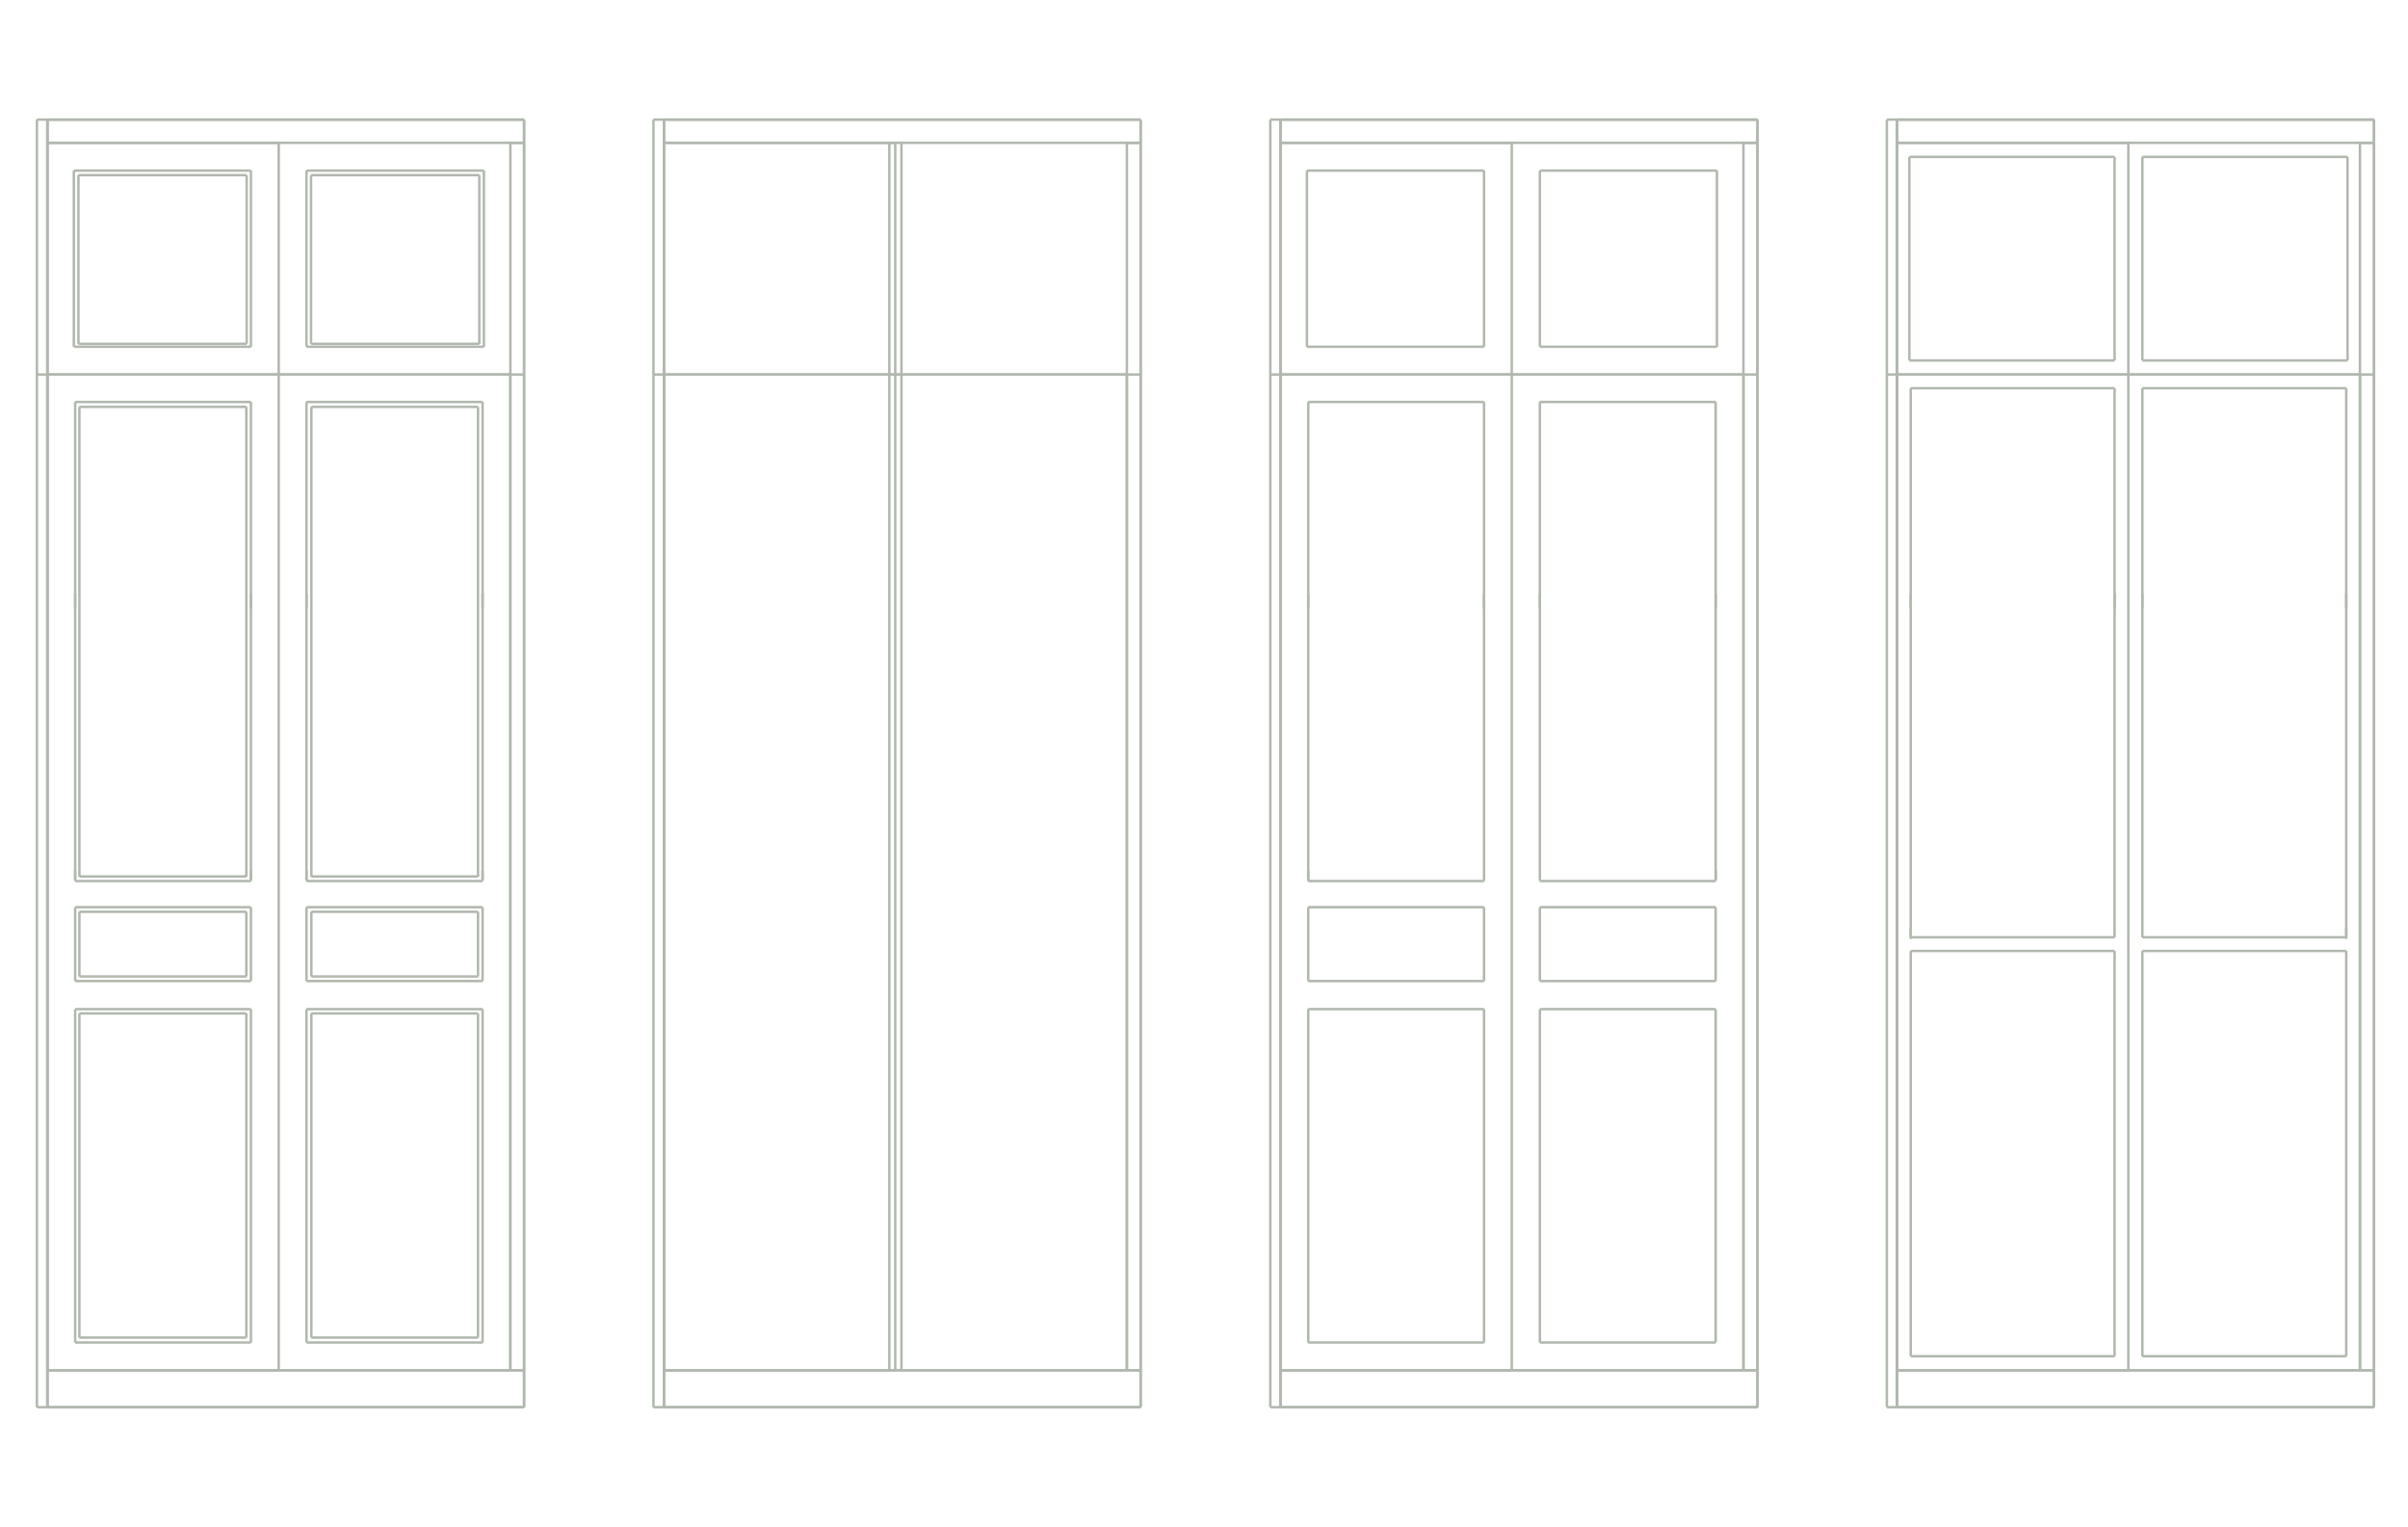 <?xml version="1.0" encoding="utf-8"?>
<!-- Generator: Adobe Illustrator 26.0.3, SVG Export Plug-In . SVG Version: 6.00 Build 0)  -->
<svg version="1.1" id="Lager_1" xmlns="http://www.w3.org/2000/svg" xmlns:xlink="http://www.w3.org/1999/xlink" x="0px" y="0px"
	 viewBox="0 0 737 467.3" style="enable-background:new 0 0 737 467.3;" xml:space="preserve">
<style type="text/css">
	.st0{fill:none;stroke:#B1B8AE;stroke-width:0.75;stroke-miterlimit:10;}
</style>
<g>
	<line class="st0" x1="14.5" y1="430.6" x2="160.4" y2="430.6"/>
	<line class="st0" x1="160.4" y1="430.6" x2="160.4" y2="36.6"/>
	<line class="st0" x1="160.4" y1="36.6" x2="14.5" y2="36.6"/>
	<line class="st0" x1="14.5" y1="36.6" x2="14.5" y2="430.6"/>
	<line class="st0" x1="14.5" y1="430.6" x2="11.3" y2="430.6"/>
	<line class="st0" x1="11.3" y1="430.6" x2="11.3" y2="36.6"/>
	<line class="st0" x1="11.3" y1="36.6" x2="14.5" y2="36.6"/>
	<line class="st0" x1="14.5" y1="36.6" x2="14.5" y2="430.6"/>
	<line class="st0" x1="14.5" y1="36.6" x2="160.4" y2="36.6"/>
	<line class="st0" x1="160.4" y1="36.6" x2="160.4" y2="43.7"/>
	<line class="st0" x1="160.4" y1="43.7" x2="14.5" y2="43.7"/>
	<line class="st0" x1="14.5" y1="43.7" x2="14.5" y2="36.6"/>
	<line class="st0" x1="160.4" y1="430.6" x2="14.5" y2="430.6"/>
	<line class="st0" x1="14.5" y1="430.6" x2="14.5" y2="419.3"/>
	<line class="st0" x1="14.5" y1="419.3" x2="160.4" y2="419.3"/>
	<line class="st0" x1="160.4" y1="419.3" x2="160.4" y2="430.6"/>
	<line class="st0" x1="160.4" y1="419.3" x2="156.2" y2="419.3"/>
	<line class="st0" x1="156.2" y1="419.3" x2="156.2" y2="43.7"/>
	<line class="st0" x1="156.2" y1="43.7" x2="160.4" y2="43.7"/>
	<line class="st0" x1="160.4" y1="43.7" x2="160.4" y2="419.3"/>
	<line class="st0" x1="14.5" y1="419.3" x2="156.2" y2="419.3"/>
	<line class="st0" x1="156.2" y1="419.3" x2="156.2" y2="114.6"/>
	<line class="st0" x1="156.2" y1="114.6" x2="14.5" y2="114.6"/>
	<line class="st0" x1="14.5" y1="114.6" x2="14.5" y2="419.3"/>
	<line class="st0" x1="14.5" y1="419.3" x2="85.3" y2="419.3"/>
	<line class="st0" x1="85.3" y1="419.3" x2="85.3" y2="43.7"/>
	<line class="st0" x1="85.3" y1="43.7" x2="14.5" y2="43.7"/>
	<line class="st0" x1="14.5" y1="43.7" x2="14.5" y2="419.3"/>
	<line class="st0" x1="23" y1="410.8" x2="76.8" y2="410.8"/>
	<line class="st0" x1="76.8" y1="308.8" x2="23" y2="308.8"/>
	<line class="st0" x1="23" y1="308.8" x2="23" y2="410.8"/>
	<line class="st0" x1="76.8" y1="410.8" x2="76.8" y2="308.8"/>
	<line class="st0" x1="76.8" y1="269.6" x2="23" y2="269.6"/>
	<line class="st0" x1="23" y1="269.6" x2="23" y2="266.3"/>
	<line class="st0" x1="76.8" y1="266.3" x2="76.8" y2="269.6"/>
	<line class="st0" x1="24.4" y1="268.2" x2="24.4" y2="267.7"/>
	<line class="st0" x1="75.4" y1="267.7" x2="75.4" y2="268.2"/>
	<line class="st0" x1="23" y1="181.7" x2="23" y2="269.1"/>
	<line class="st0" x1="76.8" y1="269.1" x2="76.8" y2="181.7"/>
	<line class="st0" x1="23" y1="186.2" x2="23" y2="123"/>
	<line class="st0" x1="76.8" y1="123" x2="76.8" y2="186.2"/>
	<line class="st0" x1="76.8" y1="123" x2="23" y2="123"/>
	<line class="st0" x1="23" y1="300.2" x2="76.8" y2="300.2"/>
	<line class="st0" x1="76.8" y1="277.6" x2="23" y2="277.6"/>
	<line class="st0" x1="23" y1="277.6" x2="23" y2="300.2"/>
	<line class="st0" x1="76.8" y1="300.2" x2="76.8" y2="277.6"/>
	<line class="st0" x1="75.4" y1="409.3" x2="24.3" y2="409.3"/>
	<line class="st0" x1="24.3" y1="409.3" x2="24.3" y2="310.1"/>
	<line class="st0" x1="24.3" y1="310.1" x2="75.4" y2="310.1"/>
	<line class="st0" x1="75.4" y1="310.1" x2="75.4" y2="409.3"/>
	<line class="st0" x1="75.4" y1="268.2" x2="24.3" y2="268.2"/>
	<line class="st0" x1="24.3" y1="268.2" x2="24.3" y2="124.5"/>
	<line class="st0" x1="24.3" y1="124.5" x2="75.4" y2="124.5"/>
	<line class="st0" x1="75.4" y1="124.5" x2="75.4" y2="268.2"/>
	<line class="st0" x1="75.4" y1="298.8" x2="24.3" y2="298.8"/>
	<line class="st0" x1="24.3" y1="298.8" x2="24.3" y2="279"/>
	<line class="st0" x1="24.3" y1="279" x2="75.4" y2="279"/>
	<line class="st0" x1="75.4" y1="279" x2="75.4" y2="298.8"/>
	<line class="st0" x1="76.8" y1="106.1" x2="22.6" y2="106.1"/>
	<line class="st0" x1="22.6" y1="52.2" x2="76.8" y2="52.2"/>
	<line class="st0" x1="76.8" y1="52.2" x2="76.8" y2="106.1"/>
	<line class="st0" x1="22.6" y1="106.1" x2="22.6" y2="52.2"/>
	<line class="st0" x1="24" y1="105.2" x2="75.5" y2="105.2"/>
	<line class="st0" x1="75.5" y1="105.2" x2="75.5" y2="53.6"/>
	<line class="st0" x1="75.5" y1="53.6" x2="24" y2="53.6"/>
	<line class="st0" x1="24" y1="53.6" x2="24" y2="105.2"/>
	<line class="st0" x1="11.3" y1="114.6" x2="160.4" y2="114.6"/>
	<line class="st0" x1="147.7" y1="410.8" x2="93.8" y2="410.8"/>
	<line class="st0" x1="93.8" y1="308.8" x2="147.7" y2="308.8"/>
	<line class="st0" x1="147.7" y1="308.8" x2="147.7" y2="410.8"/>
	<line class="st0" x1="93.8" y1="410.8" x2="93.8" y2="308.8"/>
	<line class="st0" x1="93.8" y1="269.6" x2="147.7" y2="269.6"/>
	<line class="st0" x1="147.7" y1="269.6" x2="147.7" y2="266.3"/>
	<line class="st0" x1="93.8" y1="266.3" x2="93.8" y2="269.6"/>
	<line class="st0" x1="146.3" y1="268.2" x2="146.3" y2="267.7"/>
	<line class="st0" x1="95.3" y1="267.7" x2="95.3" y2="268.2"/>
	<line class="st0" x1="147.7" y1="181.7" x2="147.7" y2="269.1"/>
	<line class="st0" x1="93.8" y1="269.1" x2="93.8" y2="181.7"/>
	<line class="st0" x1="147.7" y1="186.2" x2="147.7" y2="123"/>
	<line class="st0" x1="93.8" y1="123" x2="93.8" y2="186.2"/>
	<line class="st0" x1="93.8" y1="123" x2="147.7" y2="123"/>
	<line class="st0" x1="147.7" y1="300.2" x2="93.8" y2="300.2"/>
	<line class="st0" x1="93.8" y1="277.6" x2="147.7" y2="277.6"/>
	<line class="st0" x1="147.7" y1="277.6" x2="147.7" y2="300.2"/>
	<line class="st0" x1="93.8" y1="300.2" x2="93.8" y2="277.6"/>
	<line class="st0" x1="95.3" y1="409.3" x2="146.3" y2="409.3"/>
	<line class="st0" x1="146.3" y1="409.3" x2="146.3" y2="310.1"/>
	<line class="st0" x1="146.3" y1="310.1" x2="95.3" y2="310.1"/>
	<line class="st0" x1="95.3" y1="310.1" x2="95.3" y2="409.3"/>
	<line class="st0" x1="95.3" y1="268.2" x2="146.3" y2="268.2"/>
	<line class="st0" x1="146.3" y1="268.2" x2="146.3" y2="124.5"/>
	<line class="st0" x1="146.3" y1="124.5" x2="95.3" y2="124.5"/>
	<line class="st0" x1="95.3" y1="124.5" x2="95.3" y2="268.2"/>
	<line class="st0" x1="95.3" y1="298.8" x2="146.3" y2="298.8"/>
	<line class="st0" x1="146.3" y1="298.8" x2="146.3" y2="279"/>
	<line class="st0" x1="146.3" y1="279" x2="95.3" y2="279"/>
	<line class="st0" x1="95.3" y1="279" x2="95.3" y2="298.8"/>
	<line class="st0" x1="93.8" y1="106.1" x2="148.1" y2="106.1"/>
	<line class="st0" x1="148.1" y1="52.2" x2="93.8" y2="52.2"/>
	<line class="st0" x1="93.8" y1="52.2" x2="93.8" y2="106.1"/>
	<line class="st0" x1="148.1" y1="106.1" x2="148.1" y2="52.2"/>
	<line class="st0" x1="146.7" y1="105.2" x2="95.2" y2="105.2"/>
	<line class="st0" x1="95.2" y1="105.2" x2="95.2" y2="53.6"/>
	<line class="st0" x1="95.2" y1="53.6" x2="146.7" y2="53.6"/>
	<line class="st0" x1="146.7" y1="53.6" x2="146.7" y2="105.2"/>
</g>
<g>
	<line class="st0" x1="203.2" y1="430.6" x2="349.1" y2="430.6"/>
	<line class="st0" x1="349.1" y1="430.6" x2="349.1" y2="36.6"/>
	<line class="st0" x1="349.1" y1="36.6" x2="203.2" y2="36.6"/>
	<line class="st0" x1="203.2" y1="36.6" x2="203.2" y2="430.6"/>
	<line class="st0" x1="203.2" y1="430.6" x2="200" y2="430.6"/>
	<line class="st0" x1="200" y1="430.6" x2="200" y2="36.6"/>
	<line class="st0" x1="200" y1="36.6" x2="203.2" y2="36.6"/>
	<line class="st0" x1="203.2" y1="36.6" x2="203.2" y2="430.6"/>
	<line class="st0" x1="203.2" y1="36.6" x2="349.1" y2="36.6"/>
	<line class="st0" x1="349.1" y1="36.6" x2="349.1" y2="43.7"/>
	<line class="st0" x1="349.1" y1="43.7" x2="203.2" y2="43.7"/>
	<line class="st0" x1="203.2" y1="43.7" x2="203.2" y2="36.6"/>
	<line class="st0" x1="349.1" y1="430.6" x2="203.2" y2="430.6"/>
	<line class="st0" x1="203.2" y1="430.6" x2="203.2" y2="419.3"/>
	<line class="st0" x1="203.2" y1="419.3" x2="349.1" y2="419.3"/>
	<line class="st0" x1="349.1" y1="419.3" x2="349.1" y2="430.6"/>
	<line class="st0" x1="349.1" y1="419.3" x2="344.9" y2="419.3"/>
	<line class="st0" x1="344.9" y1="419.3" x2="344.9" y2="43.7"/>
	<line class="st0" x1="344.9" y1="43.7" x2="349.1" y2="43.7"/>
	<line class="st0" x1="349.1" y1="43.7" x2="349.1" y2="419.3"/>
	<line class="st0" x1="203.2" y1="419.3" x2="344.9" y2="419.3"/>
	<line class="st0" x1="344.9" y1="419.3" x2="344.9" y2="114.6"/>
	<line class="st0" x1="344.9" y1="114.6" x2="203.2" y2="114.6"/>
	<line class="st0" x1="203.2" y1="114.6" x2="203.2" y2="419.3"/>
	<line class="st0" x1="203.2" y1="419.3" x2="274" y2="419.3"/>
	<line class="st0" x1="274" y1="419.3" x2="274" y2="43.7"/>
	<line class="st0" x1="274" y1="43.7" x2="203.2" y2="43.7"/>
	<line class="st0" x1="203.2" y1="43.7" x2="203.2" y2="419.3"/>
	<line class="st0" x1="200" y1="114.6" x2="349.1" y2="114.6"/>
	<line class="st0" x1="275.9" y1="419.3" x2="275.9" y2="43.7"/>
	<line class="st0" x1="272.2" y1="419.3" x2="272.2" y2="43.7"/>
</g>
<g>
	<line class="st0" x1="391.9" y1="430.6" x2="537.9" y2="430.6"/>
	<line class="st0" x1="537.9" y1="430.6" x2="537.9" y2="36.6"/>
	<line class="st0" x1="537.9" y1="36.6" x2="391.9" y2="36.6"/>
	<line class="st0" x1="391.9" y1="36.6" x2="391.9" y2="430.6"/>
	<line class="st0" x1="391.9" y1="430.6" x2="388.8" y2="430.6"/>
	<line class="st0" x1="388.8" y1="430.6" x2="388.8" y2="36.6"/>
	<line class="st0" x1="388.8" y1="36.6" x2="391.9" y2="36.6"/>
	<line class="st0" x1="391.9" y1="36.6" x2="391.9" y2="430.6"/>
	<line class="st0" x1="391.9" y1="36.6" x2="537.9" y2="36.6"/>
	<line class="st0" x1="537.9" y1="36.6" x2="537.9" y2="43.7"/>
	<line class="st0" x1="537.9" y1="43.7" x2="391.9" y2="43.7"/>
	<line class="st0" x1="391.9" y1="43.7" x2="391.9" y2="36.6"/>
	<line class="st0" x1="537.9" y1="430.6" x2="391.9" y2="430.6"/>
	<line class="st0" x1="391.9" y1="430.6" x2="391.9" y2="419.3"/>
	<line class="st0" x1="391.9" y1="419.3" x2="537.9" y2="419.3"/>
	<line class="st0" x1="537.9" y1="419.3" x2="537.9" y2="430.6"/>
	<line class="st0" x1="537.9" y1="419.3" x2="533.6" y2="419.3"/>
	<line class="st0" x1="533.6" y1="419.3" x2="533.6" y2="43.7"/>
	<line class="st0" x1="533.6" y1="43.7" x2="537.9" y2="43.7"/>
	<line class="st0" x1="537.9" y1="43.7" x2="537.9" y2="419.3"/>
	<line class="st0" x1="391.9" y1="419.3" x2="533.6" y2="419.3"/>
	<line class="st0" x1="533.6" y1="419.3" x2="533.6" y2="114.6"/>
	<line class="st0" x1="533.6" y1="114.6" x2="391.9" y2="114.6"/>
	<line class="st0" x1="391.9" y1="114.6" x2="391.9" y2="419.3"/>
	<line class="st0" x1="391.9" y1="419.3" x2="462.7" y2="419.3"/>
	<line class="st0" x1="462.7" y1="419.3" x2="462.7" y2="43.7"/>
	<line class="st0" x1="462.7" y1="43.7" x2="391.9" y2="43.7"/>
	<line class="st0" x1="391.9" y1="43.7" x2="391.9" y2="419.3"/>
	<line class="st0" x1="400.4" y1="410.8" x2="454.2" y2="410.8"/>
	<line class="st0" x1="454.2" y1="308.8" x2="400.4" y2="308.8"/>
	<line class="st0" x1="400.4" y1="308.8" x2="400.4" y2="410.8"/>
	<line class="st0" x1="454.2" y1="410.8" x2="454.2" y2="308.8"/>
	<line class="st0" x1="454.2" y1="269.6" x2="400.4" y2="269.6"/>
	<line class="st0" x1="400.4" y1="269.6" x2="400.4" y2="266.3"/>
	<line class="st0" x1="400.4" y1="181.7" x2="400.4" y2="269.1"/>
	<line class="st0" x1="454.2" y1="269.6" x2="454.2" y2="181.7"/>
	<line class="st0" x1="400.4" y1="186.2" x2="400.4" y2="123"/>
	<line class="st0" x1="454.2" y1="123" x2="454.2" y2="186.2"/>
	<line class="st0" x1="454.2" y1="123" x2="400.4" y2="123"/>
	<line class="st0" x1="400.4" y1="300.2" x2="454.2" y2="300.2"/>
	<line class="st0" x1="454.2" y1="277.6" x2="400.4" y2="277.6"/>
	<line class="st0" x1="400.4" y1="277.6" x2="400.4" y2="300.2"/>
	<line class="st0" x1="454.2" y1="300.2" x2="454.2" y2="277.6"/>
	<line class="st0" x1="454.2" y1="106.1" x2="400" y2="106.1"/>
	<line class="st0" x1="400" y1="52.2" x2="454.2" y2="52.2"/>
	<line class="st0" x1="454.2" y1="52.2" x2="454.2" y2="106.1"/>
	<line class="st0" x1="400" y1="106.1" x2="400" y2="52.2"/>
	<line class="st0" x1="388.8" y1="114.6" x2="537.9" y2="114.6"/>
	<line class="st0" x1="525.1" y1="410.8" x2="471.3" y2="410.8"/>
	<line class="st0" x1="471.3" y1="308.8" x2="525.1" y2="308.8"/>
	<line class="st0" x1="525.1" y1="308.8" x2="525.1" y2="410.8"/>
	<line class="st0" x1="471.3" y1="410.8" x2="471.3" y2="308.8"/>
	<line class="st0" x1="471.3" y1="269.6" x2="525.1" y2="269.6"/>
	<line class="st0" x1="525.1" y1="269.6" x2="525.1" y2="266.3"/>
	<line class="st0" x1="525.1" y1="181.7" x2="525.1" y2="269.1"/>
	<line class="st0" x1="471.3" y1="269.6" x2="471.3" y2="181.7"/>
	<line class="st0" x1="525.1" y1="186.2" x2="525.1" y2="123"/>
	<line class="st0" x1="471.3" y1="123" x2="471.3" y2="186.2"/>
	<line class="st0" x1="471.3" y1="123" x2="525.1" y2="123"/>
	<line class="st0" x1="525.1" y1="300.2" x2="471.3" y2="300.2"/>
	<line class="st0" x1="471.3" y1="277.6" x2="525.1" y2="277.6"/>
	<line class="st0" x1="525.1" y1="277.6" x2="525.1" y2="300.2"/>
	<line class="st0" x1="471.3" y1="300.2" x2="471.3" y2="277.6"/>
	<line class="st0" x1="471.3" y1="106.1" x2="525.5" y2="106.1"/>
	<line class="st0" x1="525.5" y1="52.2" x2="471.3" y2="52.2"/>
	<line class="st0" x1="471.3" y1="52.2" x2="471.3" y2="106.1"/>
	<line class="st0" x1="525.5" y1="106.1" x2="525.5" y2="52.2"/>
</g>
<g>
	<line class="st0" x1="580.6" y1="430.6" x2="726.6" y2="430.6"/>
	<line class="st0" x1="726.6" y1="430.6" x2="726.6" y2="36.6"/>
	<line class="st0" x1="726.6" y1="36.6" x2="580.6" y2="36.6"/>
	<line class="st0" x1="580.6" y1="36.6" x2="580.6" y2="430.6"/>
	<line class="st0" x1="580.6" y1="430.6" x2="577.5" y2="430.6"/>
	<line class="st0" x1="577.5" y1="430.6" x2="577.5" y2="36.6"/>
	<line class="st0" x1="577.5" y1="36.6" x2="580.6" y2="36.6"/>
	<line class="st0" x1="580.6" y1="36.6" x2="580.6" y2="430.6"/>
	<line class="st0" x1="580.6" y1="36.6" x2="726.6" y2="36.6"/>
	<line class="st0" x1="726.6" y1="36.6" x2="726.6" y2="43.7"/>
	<line class="st0" x1="726.6" y1="43.7" x2="580.6" y2="43.7"/>
	<line class="st0" x1="580.6" y1="43.7" x2="580.6" y2="36.6"/>
	<line class="st0" x1="726.6" y1="430.6" x2="580.6" y2="430.6"/>
	<line class="st0" x1="580.6" y1="430.6" x2="580.6" y2="419.3"/>
	<line class="st0" x1="580.6" y1="419.3" x2="726.6" y2="419.3"/>
	<line class="st0" x1="726.6" y1="419.3" x2="726.6" y2="430.6"/>
	<line class="st0" x1="726.6" y1="419.3" x2="722.3" y2="419.3"/>
	<line class="st0" x1="722.3" y1="419.3" x2="722.3" y2="43.7"/>
	<line class="st0" x1="722.3" y1="43.7" x2="726.6" y2="43.7"/>
	<line class="st0" x1="726.6" y1="43.7" x2="726.6" y2="419.3"/>
	<line class="st0" x1="580.6" y1="419.3" x2="722.3" y2="419.3"/>
	<line class="st0" x1="722.3" y1="419.3" x2="722.3" y2="114.6"/>
	<line class="st0" x1="722.3" y1="114.6" x2="580.6" y2="114.6"/>
	<line class="st0" x1="580.6" y1="114.6" x2="580.6" y2="419.3"/>
	<line class="st0" x1="580.6" y1="419.3" x2="651.4" y2="419.3"/>
	<line class="st0" x1="651.4" y1="419.3" x2="651.4" y2="43.7"/>
	<line class="st0" x1="651.4" y1="43.7" x2="580.6" y2="43.7"/>
	<line class="st0" x1="580.6" y1="43.7" x2="580.6" y2="419.3"/>
	<line class="st0" x1="584.8" y1="415" x2="647.2" y2="415"/>
	<line class="st0" x1="647.2" y1="291" x2="584.8" y2="291"/>
	<line class="st0" x1="584.8" y1="291" x2="584.8" y2="415"/>
	<line class="st0" x1="647.2" y1="415" x2="647.2" y2="291"/>
	<line class="st0" x1="584.8" y1="287.3" x2="584.8" y2="283.9"/>
	<line class="st0" x1="584.8" y1="181.7" x2="584.8" y2="286.8"/>
	<line class="st0" x1="647.2" y1="286.8" x2="647.2" y2="181.7"/>
	<line class="st0" x1="584.8" y1="186.2" x2="584.8" y2="118.8"/>
	<line class="st0" x1="647.2" y1="118.8" x2="647.2" y2="186.2"/>
	<line class="st0" x1="647.2" y1="118.8" x2="584.8" y2="118.8"/>
	<line class="st0" x1="584.8" y1="286.8" x2="647.2" y2="286.8"/>
	<line class="st0" x1="647.2" y1="110.3" x2="584.4" y2="110.3"/>
	<line class="st0" x1="584.4" y1="48" x2="647.2" y2="48"/>
	<line class="st0" x1="647.2" y1="48" x2="647.2" y2="110.3"/>
	<line class="st0" x1="584.4" y1="110.3" x2="584.4" y2="48"/>
	<line class="st0" x1="577.5" y1="114.6" x2="726.6" y2="114.6"/>
	<line class="st0" x1="718.1" y1="415" x2="655.7" y2="415"/>
	<line class="st0" x1="655.7" y1="291" x2="718.1" y2="291"/>
	<line class="st0" x1="718.1" y1="291" x2="718.1" y2="415"/>
	<line class="st0" x1="655.7" y1="415" x2="655.7" y2="291"/>
	<line class="st0" x1="718.1" y1="287.3" x2="718.1" y2="283.9"/>
	<line class="st0" x1="718.1" y1="181.7" x2="718.1" y2="286.8"/>
	<line class="st0" x1="655.7" y1="286.8" x2="655.7" y2="181.7"/>
	<line class="st0" x1="718.1" y1="186.2" x2="718.1" y2="118.8"/>
	<line class="st0" x1="655.7" y1="118.8" x2="655.7" y2="186.2"/>
	<line class="st0" x1="655.7" y1="118.8" x2="718.1" y2="118.8"/>
	<line class="st0" x1="718.1" y1="286.8" x2="655.7" y2="286.8"/>
	<line class="st0" x1="655.7" y1="110.3" x2="718.5" y2="110.3"/>
	<line class="st0" x1="718.5" y1="48" x2="655.7" y2="48"/>
	<line class="st0" x1="655.7" y1="48" x2="655.7" y2="110.3"/>
	<line class="st0" x1="718.5" y1="110.3" x2="718.5" y2="48"/>
</g>
</svg>
